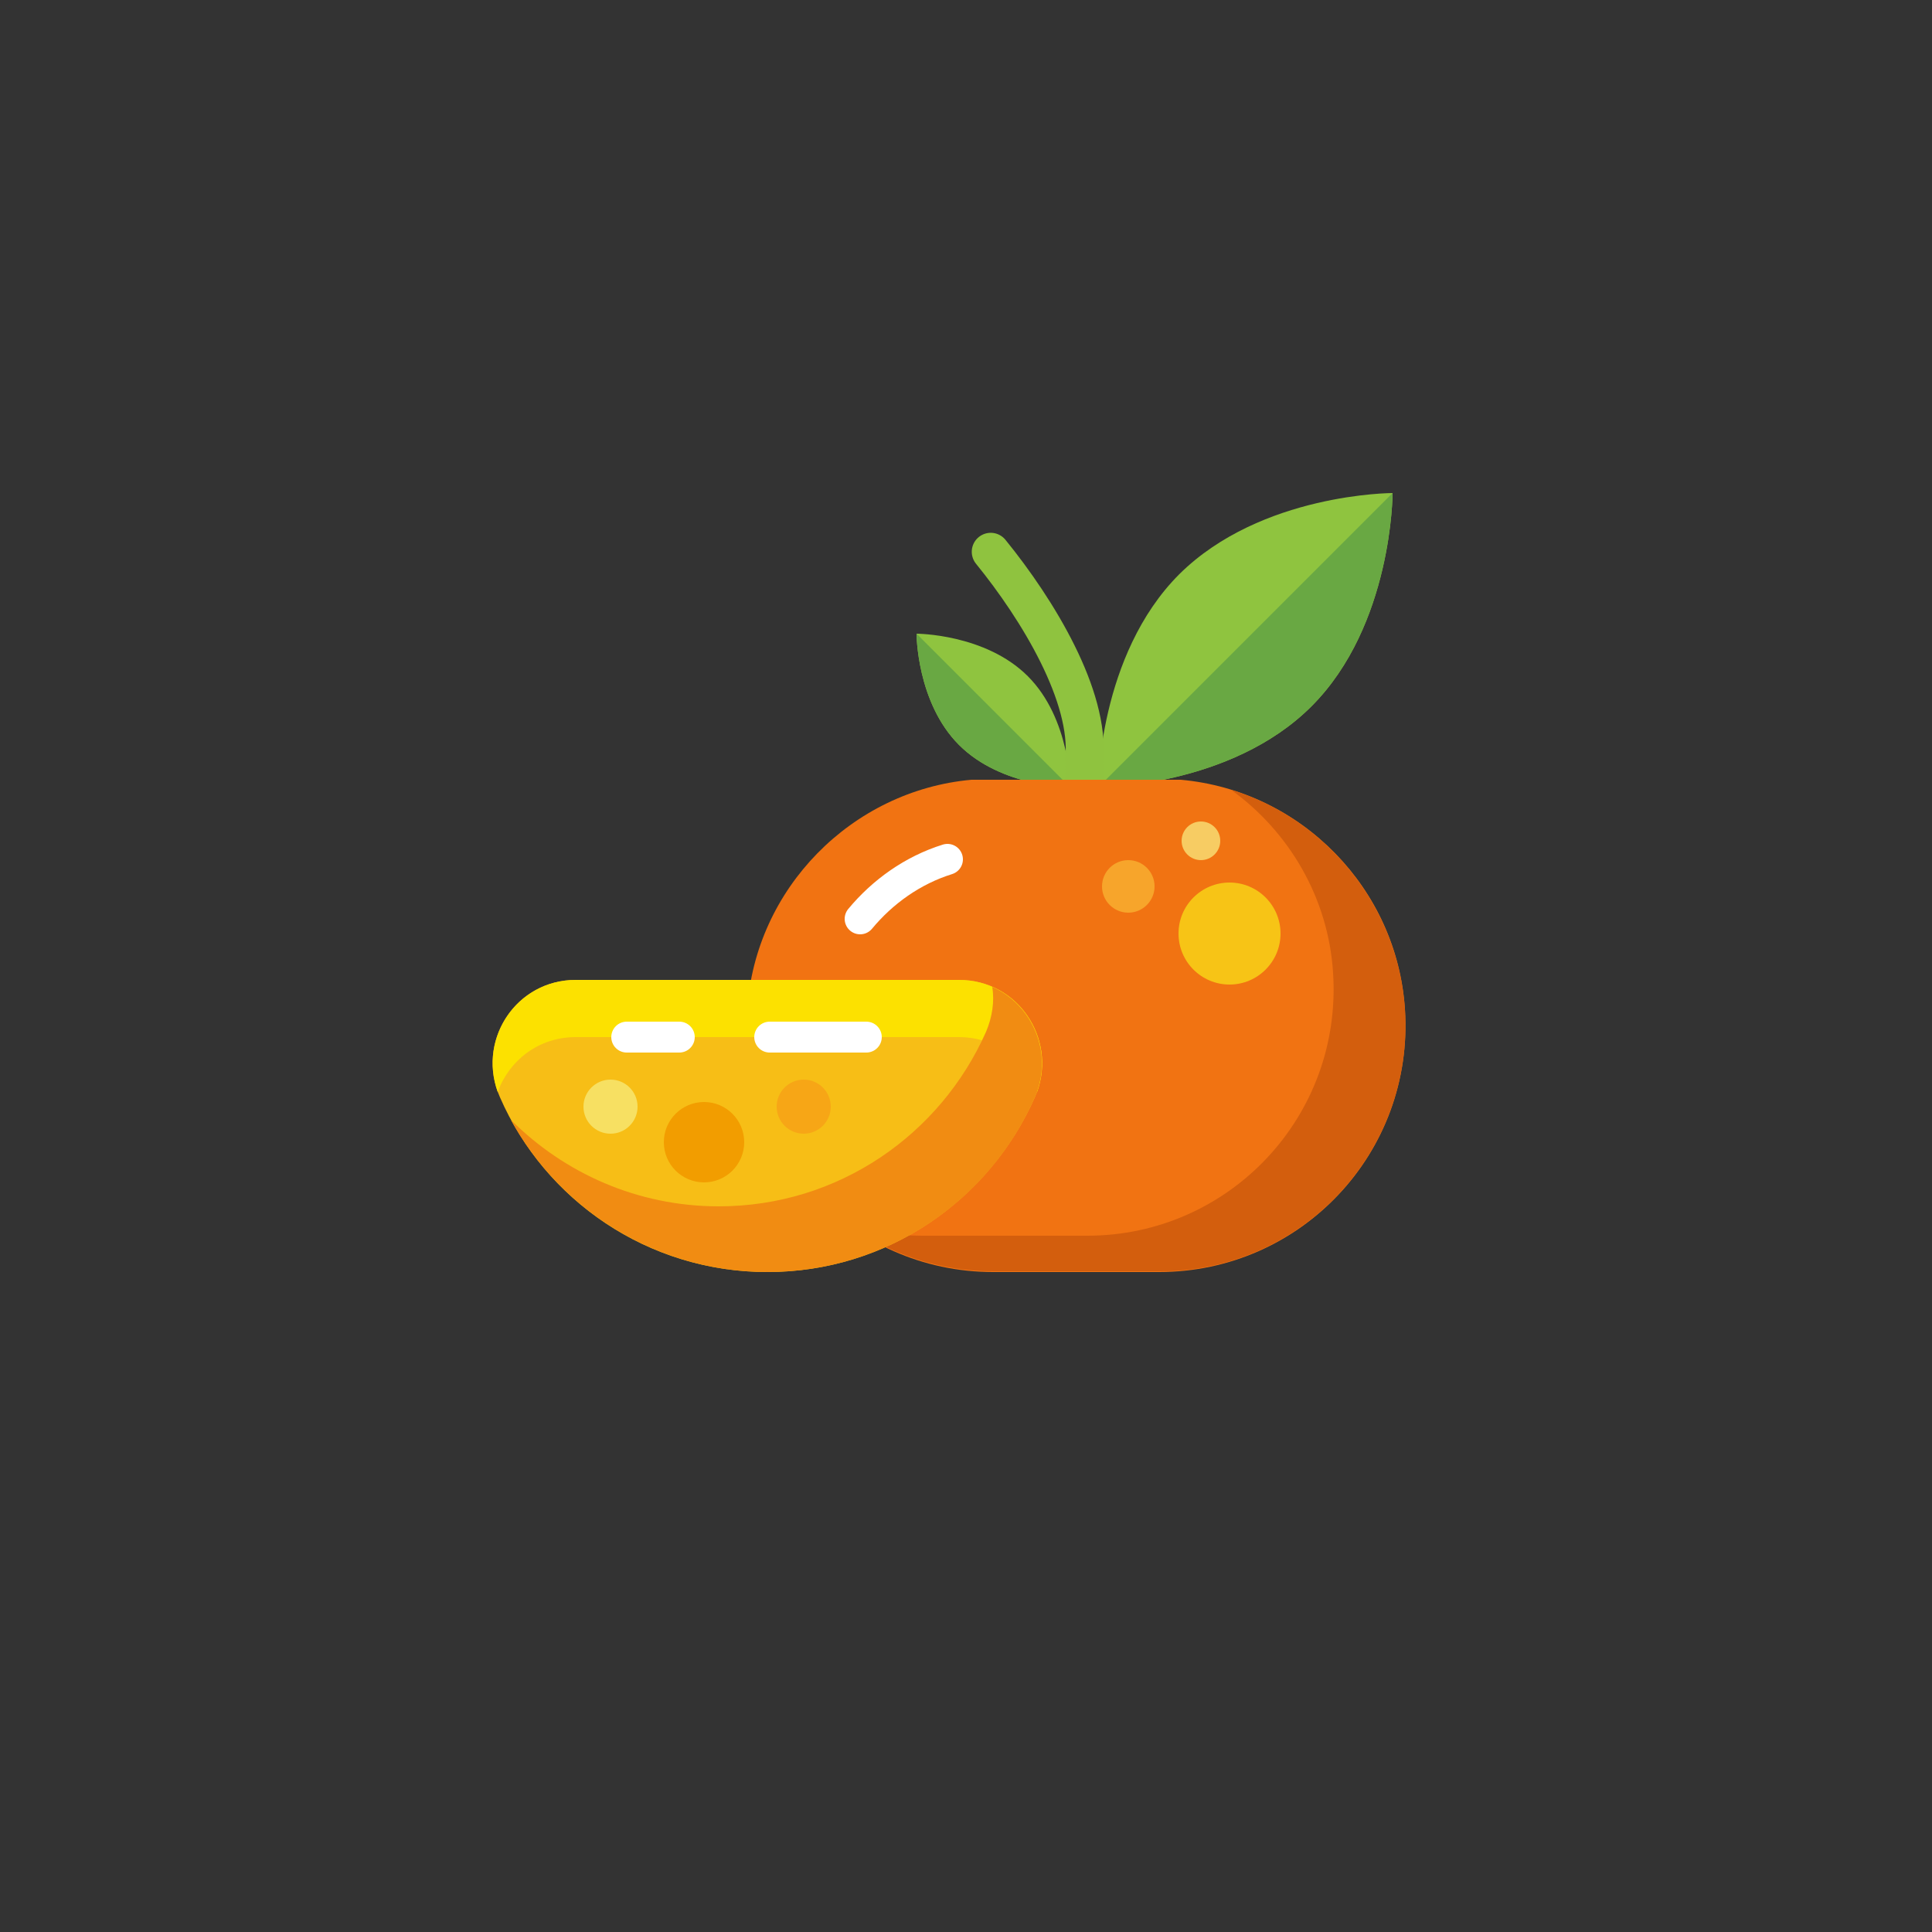 <?xml version="1.0" encoding="utf-8"?>
<!-- Generator: Adobe Illustrator 24.0.3, SVG Export Plug-In . SVG Version: 6.00 Build 0)  -->
<svg version="1.1" xmlns="http://www.w3.org/2000/svg" xmlns:xlink="http://www.w3.org/1999/xlink" x="0px" y="0px"
	 viewBox="0 0 250 250" enable-background="new 0 0 250 250" xml:space="preserve">
<rect x="0" y="0" width="250" height="250" fill="#333333" stroke="none"/>
<g id="baselines" display="none">
	<g display="inline" opacity="0.2">
		<line fill="none" stroke="#FF0000" stroke-width="0.5" stroke-miterlimit="10" x1="-14.5" y1="164.5" x2="264.5" y2="164.5"/>
	</g>
	<g display="inline" opacity="0.2">
		<g>
			
				<line fill="none" stroke="#FF0000" stroke-width="0.5" stroke-miterlimit="10" stroke-dasharray="3.986,5.978" x1="-6" y1="80.5" x2="260" y2="80.5"/>
		</g>
	</g>
	<g display="inline" opacity="0.2">
		<g>
			
				<line fill="none" stroke="#FF0000" stroke-width="0.5" stroke-miterlimit="10" stroke-dasharray="3.986,5.978" x1="125.5" y1="-1" x2="125.5" y2="265"/>
		</g>
	</g>
</g>
<g id="icon">
	<path fill="#8FC43F" d="M180.2,63.8c0,0,0,17.1-10.5,27.6s-27.6,10.5-27.6,10.5s0-17.1,10.5-27.6C163.2,63.8,180.2,63.8,180.2,63.8
		z"/>
	<path fill="#69A843" d="M180.2,63.8c0,0,0,17.1-10.5,27.6s-27.6,10.5-27.6,10.5L180.2,63.8z"/>
	<path fill="#8FC43F" d="M138.5,101.9c0,0-8.9,0-14.4-5.5s-5.5-14.4-5.5-14.4s8.9,0,14.4,5.5C138.5,93,138.5,101.9,138.5,101.9z"/>
	<path fill="#69A843" d="M138.5,101.9c0,0-8.9,0-14.4-5.5s-5.5-14.4-5.5-14.4L138.5,101.9z"/>
	<path fill="none" stroke="#8FC33F" stroke-width="4.91" stroke-linecap="round" stroke-miterlimit="10" d="M128.2,71.4
		c6.1,7.5,12.9,18.7,12.1,26.9l0.1,7.6"/>
	<path fill="#F17312" d="M125.7,100.9c-15.5,1.4-28,14.1-29,29.7c-1.2,18.6,13.5,34,31.8,34H150c18.3,0,33-15.4,31.8-34
		c-1-15.6-13.4-28.3-29-29.7L125.7,100.9z"/>
	<path fill="#D35E0D" d="M181.8,130.6c-0.9-13.3-10.1-24.6-22.5-28.4c7.5,5.4,12.6,14,13.2,23.7c1.2,18.6-13.5,34-31.8,34h-21.4
		c-3.3,0-6.4-0.5-9.4-1.4c5.2,3.8,11.7,6,18.7,6H150C168.3,164.6,183,149.1,181.8,130.6z"/>
	<circle fill="#F7C416" cx="159.1" cy="120.8" r="6.6"/>
	<circle fill="#F7CC63" cx="155.4" cy="108.8" r="2.5"/>
	<circle fill="#F7A52B" cx="146" cy="114.7" r="3.4"/>
	<path fill="none" stroke="#FFFFFF" stroke-width="4" stroke-linecap="round" stroke-miterlimit="10" d="M106.2,130.9
		c-0.2,1.6-0.3,3.2-0.2,4.8"/>
	<path fill="none" stroke="#FFFFFF" stroke-width="4" stroke-linecap="round" stroke-miterlimit="10" d="M122.6,111.2
		c-4.5,1.4-8.4,4.2-11.3,7.7"/>
	<path fill="#F7BE16" d="M124.1,126.8c7.8,0,13,8.1,9.8,15.2c-5.9,13.3-19.1,22.6-34.6,22.6s-28.8-9.3-34.6-22.6
		c-3.2-7.2,2-15.2,9.8-15.2H124.1z"/>
	<path fill="#FCE100" d="M74.5,134.2h49.6c4.8,0,8.6,3.1,10.1,7.1c2.5-7-2.5-14.5-10.1-14.5H74.5c-7.6,0-12.6,7.5-10.1,14.5
		C65.9,137.2,69.7,134.2,74.5,134.2z"/>
	
		<line fill="none" stroke="#FFFFFF" stroke-width="4" stroke-linecap="round" stroke-miterlimit="10" x1="99.6" y1="134.2" x2="112.1" y2="134.2"/>
	
		<line fill="none" stroke="#FFFFFF" stroke-width="4" stroke-linecap="round" stroke-miterlimit="10" x1="81.1" y1="134.2" x2="87.9" y2="134.2"/>
	<path fill="#F18C12" d="M128.4,127.7c0.3,1.9,0,3.9-0.8,5.8c-5.9,13.3-19.1,22.6-34.6,22.6c-10.5,0-20-4.3-26.9-11.2
		c6.4,11.7,18.9,19.7,33.2,19.7c15.5,0,28.8-9.3,34.6-22.6C136.4,136.3,133.6,130,128.4,127.7z"/>
	<circle fill="#F7E062" cx="79" cy="143.2" r="3.5"/>
	<circle fill="#F29D00" cx="91.1" cy="147.8" r="5.2"/>
	<circle fill="#F7A616" cx="104" cy="143.2" r="3.5"/>
</g>
</svg>
